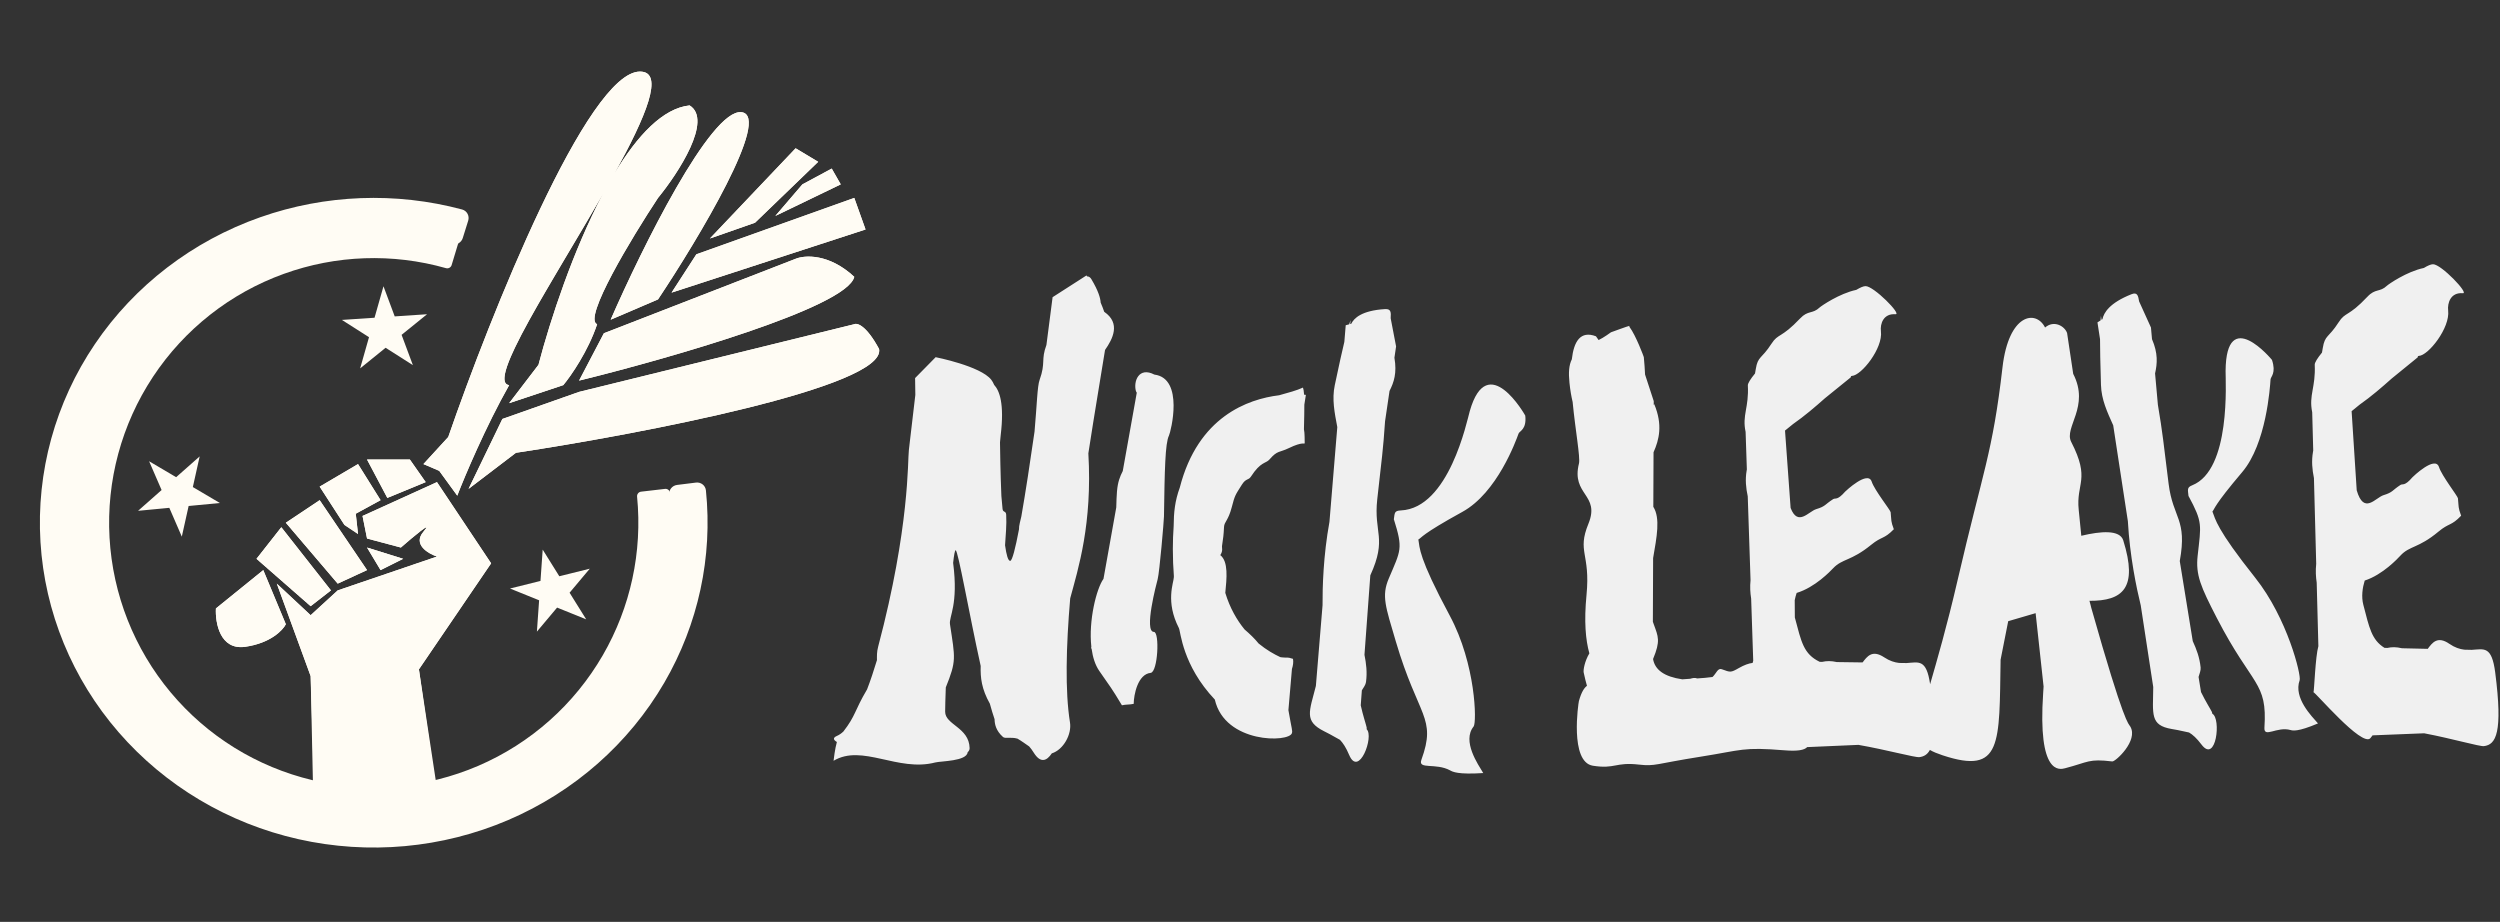 <?xml version="1.0" encoding="UTF-8" standalone="no"?><!DOCTYPE svg PUBLIC "-//W3C//DTD SVG 1.1//EN" "http://www.w3.org/Graphics/SVG/1.1/DTD/svg11.dtd"><svg width="100%" height="100%" viewBox="0 0 480 177" version="1.1" xmlns="http://www.w3.org/2000/svg" xmlns:xlink="http://www.w3.org/1999/xlink" xml:space="preserve" xmlns:serif="http://www.serif.com/" style="fill-rule:evenodd;clip-rule:evenodd;stroke-linejoin:round;stroke-miterlimit:2;"><rect x="0" y="0" width="480" height="177" fill="#333333" stroke="none"/><g><g><g><path d="M69.605,99.064l14.292,-6.497l10.395,15.592l-13.86,20.356l3.256,21.459c-7.805,6.881 -15.609,8.847 -23.414,0l-0.63,-20.16l-6.497,-17.757l6.497,6.063l5.197,-4.764l19.056,-6.497c-1.732,-0.577 -4.678,-2.339 -2.599,-4.764c2.079,-2.425 -2.021,1.011 -4.33,3.032l-6.497,-1.732l-0.866,-4.331Z" style="fill:#fffcf4;fill-rule:nonzero;"/><path d="M127.683,93.865c0.476,-0.055 0.906,0.286 0.955,0.762c1.203,11.941 -1.38,23.966 -7.399,34.367c-6.162,10.651 -15.597,19.029 -26.902,23.89c-11.305,4.86 -23.875,5.943 -35.845,3.088c-11.969,-2.855 -22.698,-9.496 -30.592,-18.936c-7.893,-9.44 -12.531,-21.174 -13.222,-33.46c-0.692,-12.286 2.599,-24.467 9.384,-34.733c6.784,-10.266 16.7,-18.069 28.274,-22.249c11.301,-4.082 23.595,-4.497 35.134,-1.198c0.46,0.131 0.719,0.615 0.581,1.073l-1.34,4.431c-0.139,0.458 -0.622,0.716 -1.082,0.586c-10.228,-2.904 -21.118,-2.526 -31.132,1.091c-10.286,3.715 -19.098,10.65 -25.128,19.773c-6.03,9.124 -8.955,19.95 -8.34,30.869c0.615,10.918 4.736,21.347 11.751,29.736c7.015,8.39 16.55,14.292 27.188,16.829c10.638,2.538 21.81,1.575 31.857,-2.744c10.047,-4.32 18.432,-11.766 23.908,-21.232c5.333,-9.215 7.631,-19.866 6.585,-30.447c-0.048,-0.476 0.292,-0.906 0.767,-0.961l4.598,-0.535Z" style="fill:#fffcf4;fill-rule:nonzero;"/><path d="M133.629,92.655c0.945,-0.117 1.811,0.549 1.908,1.497c1.316,12.793 -1.463,25.687 -7.981,36.904c-6.809,11.717 -17.33,20.977 -29.993,26.396c-12.663,5.419 -26.788,6.706 -40.266,3.67c-13.477,-3.036 -25.583,-10.233 -34.509,-20.516c-8.927,-10.283 -14.195,-23.099 -15.017,-36.536c-0.822,-13.436 2.845,-26.77 10.454,-38.011c7.61,-11.241 18.752,-19.785 31.764,-24.356c12.459,-4.376 25.99,-4.886 38.735,-1.482c0.935,0.25 1.458,1.233 1.168,2.156l-1.042,3.332c-0.282,0.903 -1.236,1.41 -2.152,1.168c-11.286,-2.985 -23.26,-2.521 -34.287,1.353c-11.564,4.062 -21.466,11.656 -28.229,21.646c-6.763,9.99 -10.022,21.841 -9.291,33.782c0.731,11.941 5.412,23.332 13.346,32.47c7.933,9.139 18.692,15.535 30.669,18.233c11.978,2.698 24.531,1.555 35.786,-3.262c11.254,-4.816 20.604,-13.045 26.655,-23.458c5.756,-9.907 8.232,-21.284 7.115,-32.584c-0.095,-0.957 0.577,-1.83 1.531,-1.949l3.636,-0.453Z" style="fill:#fffcf4;fill-rule:nonzero;"/><path d="M38.336,87.629l-1.173,5.27l-0.137,0.615l0.542,0.319l4.65,2.744l-5.374,0.513l-0.627,0.06l-0.137,0.615l-1.172,5.269l-2.149,-4.952l-0.251,-0.578l-0.626,0.06l-5.374,0.513l4.046,-3.574l0.472,-0.417l-0.251,-0.577l-2.149,-4.952l4.65,2.743l0.542,0.32l0.471,-0.416l4.047,-3.575Z" style="fill:#fffcf4;fill-rule:nonzero;"/><path d="M113.237,109.188l-3.473,4.134l-0.405,0.481l0.334,0.534l2.858,4.58l-5.005,-2.025l-0.583,-0.236l-0.405,0.481l-3.473,4.134l0.38,-5.385l0.045,-0.629l-0.584,-0.236l-5.004,-2.025l5.239,-1.303l0.611,-0.152l0.044,-0.627l0.38,-5.385l2.858,4.579l0.333,0.534l0.611,-0.151l5.239,-1.303Z" style="fill:#fffcf4;fill-rule:nonzero;"/><path d="M79.273,70.108l-4.71,-3.001l-0.526,-0.335l-0.484,0.392l-4.406,3.565l1.526,-5.367l0.176,-0.62l-0.544,-0.347l-4.662,-2.97l5.659,-0.377l0.608,-0.041l0.167,-0.587l1.55,-5.455l1.932,5.179l0.225,0.605l0.644,-0.043l5.566,-0.372l-4.405,3.565l-0.484,0.392l0.217,0.584l1.951,5.233Z" style="fill:#fffcf4;fill-rule:nonzero;"/><path d="M68.739,89.103l-7.363,4.33l4.764,7.363l2.599,1.733l-0.433,-3.898l4.764,-2.599l-4.331,-6.929Z" style="fill:#fffcf4;fill-rule:nonzero;"/><path d="M74.369,95.599l7.363,-3.032l-3.032,-4.331l-8.229,0l3.898,7.363Z" style="fill:#fffcf4;fill-rule:nonzero;"/><path d="M70.471,105.127l2.599,4.331l4.331,-2.165l-6.93,-2.166Z" style="fill:#fffcf4;fill-rule:nonzero;"/><path d="M54.88,100.363l6.496,-4.331l9.095,13.426l-5.63,2.599l-9.961,-11.694Z" style="fill:#fffcf4;fill-rule:nonzero;"/><path d="M54.013,101.229l-4.764,6.064l10.395,9.095l3.898,-3.032l-9.529,-12.127Z" style="fill:#fffcf4;fill-rule:nonzero;"/><path d="M60.077,149.974l-0.433,-20.16l-6.497,-17.757l6.497,6.063l5.197,-4.764l19.056,-6.497c-1.732,-0.577 -4.678,-2.339 -2.599,-4.764c2.079,-2.425 -2.021,1.011 -4.33,3.032l-6.497,-1.732l-0.866,-4.331l14.292,-6.497l10.395,15.592l-13.86,20.356l3.011,21.068" style="fill:#fffcf4;fill-rule:nonzero;"/><path d="M68.739,89.103l-7.363,4.33l4.764,7.363l2.599,1.733l-0.433,-3.898l4.764,-2.599l-4.331,-6.929Z" style="fill:#fffcf4;fill-rule:nonzero;"/><path d="M74.369,95.599l7.363,-3.032l-3.032,-4.331l-8.229,0l3.898,7.363Z" style="fill:#fffcf4;fill-rule:nonzero;"/><path d="M70.471,105.127l2.599,4.331l4.331,-2.165l-6.93,-2.166Z" style="fill:#fffcf4;fill-rule:nonzero;"/><path d="M54.88,100.363l6.496,-4.331l9.095,13.426l-5.63,2.599l-9.961,-11.694Z" style="fill:#fffcf4;fill-rule:nonzero;"/><path d="M54.013,101.229l-4.764,6.064l10.395,9.095l3.898,-3.032l-9.529,-12.127Z" style="fill:#fffcf4;fill-rule:nonzero;"/><path d="M50.549,109.458l-9.095,7.363c-0.145,2.743 0.779,8.056 5.63,7.362c4.851,-0.692 7.218,-3.175 7.796,-4.33l-4.331,-10.395Z" style="fill:#fffcf4;fill-rule:nonzero;"/><path d="M86.063,83.906l-4.765,5.197l3.032,1.299l3.465,4.764c1.444,-3.754 5.457,-13.253 9.961,-21.222c-4.443,-0.494 8.42,-19.982 17.978,-36.651c0.754,-1.428 1.529,-2.808 2.324,-4.124c5.941,-10.758 9.619,-19.426 4.818,-19.426c-10.048,0 -28.728,46.775 -36.813,70.163Z" style="fill:#fffcf4;fill-rule:nonzero;"/><path d="M103.387,70.046l-5.631,7.363l10.395,-3.465c1.444,-1.733 4.764,-6.497 6.497,-11.694c-2.772,-1.039 6.64,-16.602 11.693,-24.253c3.898,-4.764 10.567,-14.986 6.063,-17.757c-5.127,0.539 -10.027,5.782 -14.346,12.929c-0.743,1.346 -1.521,2.725 -2.324,4.124c-5.663,10.729 -10.091,24.118 -12.347,32.753Z" style="fill:#fffcf4;fill-rule:nonzero;"/><path d="M96.457,80.44l-6.497,13.427l9.096,-6.93c23.82,-3.609 71.115,-12.647 69.729,-19.923c-2.425,-4.504 -4.186,-5.052 -4.764,-4.764l-52.839,12.994l-14.725,5.196Z" style="fill:#fffcf4;fill-rule:nonzero;"/><path d="M115.946,63.983l-4.764,9.095c17.036,-4.187 51.453,-14.033 52.839,-19.923c-4.851,-4.504 -9.529,-4.186 -11.261,-3.465l-36.814,14.293Z" style="fill:#fffcf4;fill-rule:nonzero;"/><path d="M117.246,61.384c5.919,-13.57 19.23,-40.538 25.12,-39.845c5.89,0.693 -8.229,24.253 -16.025,35.947l-9.095,3.898Z" style="fill:#fffcf4;fill-rule:nonzero;"/><path d="M136.302,45.792l16.458,-17.323l4.331,2.598l-12.127,11.694l-8.662,3.031Z" style="fill:#fffcf4;fill-rule:nonzero;"/><path d="M148.862,41.462l5.198,-6.064l5.63,-3.032l1.732,3.032l-12.56,6.064Z" style="fill:#fffcf4;fill-rule:nonzero;"/><path d="M133.704,48.824l-4.764,7.363l37.246,-12.127l-2.165,-6.063l-30.317,10.827Z" style="fill:#fffcf4;fill-rule:nonzero;"/><path d="M115.734,37.293c-3.99,6.958 -8.555,14.407 -12.198,20.761c-5.083,8.868 -8.368,15.602 -5.78,15.89c-4.504,7.969 -8.517,17.468 -9.961,21.222l-3.465,-4.764l-3.032,-1.299l4.765,-5.197c8.085,-23.388 26.765,-70.163 36.813,-70.163c4.801,0 1.123,8.668 -4.818,19.426m-2.324,4.124c0.754,-1.428 1.529,-2.808 2.324,-4.124m-2.324,4.124c-5.663,10.729 -10.091,24.118 -12.347,32.753l-5.631,7.363l10.395,-3.465c1.444,-1.733 4.764,-6.497 6.497,-11.694c-2.772,-1.039 6.64,-16.602 11.693,-24.253c3.898,-4.764 10.567,-14.986 6.063,-17.757c-5.127,0.539 -10.027,5.782 -14.346,12.929m-2.324,4.124c0.803,-1.399 1.581,-2.778 2.324,-4.124m-67.509,76.289l-9.095,7.363c-0.145,2.743 0.779,8.056 5.63,7.362c4.851,-0.692 7.218,-3.175 7.796,-4.33l-4.331,-10.395Zm45.908,-29.018l-6.497,13.427l9.096,-6.93c23.82,-3.609 71.115,-12.647 69.729,-19.923c-2.425,-4.504 -4.186,-5.052 -4.764,-4.764l-52.839,12.994l-14.725,5.196Zm19.489,-16.457l-4.764,9.095c17.036,-4.187 51.453,-14.033 52.839,-19.923c-4.851,-4.504 -9.529,-4.186 -11.261,-3.465l-36.814,14.293Zm1.3,-2.599c5.919,-13.57 19.23,-40.538 25.12,-39.845c5.89,0.693 -8.229,24.253 -16.025,35.947l-9.095,3.898Zm16.458,-12.56l-4.764,7.363l37.246,-12.127l-2.165,-6.063l-30.317,10.827Zm2.598,-3.032l16.458,-17.323l4.331,2.598l-12.127,11.694l-8.662,3.031Zm12.56,-4.33l5.198,-6.064l5.63,-3.032l1.732,3.032l-12.56,6.064Z" style="fill:#fffcf4;fill-rule:nonzero;"/></g></g><path d="M267.619,99.696c0.173,-1.231 0.084,-1.636 1.352,-1.694c9.225,-0.427 12.683,-17.17 13.223,-19.063c3.416,-11.962 10.654,0.825 10.657,0.856c0.299,2.669 -1.105,2.953 -1.283,3.443c-0.519,1.437 -4.114,11.367 -10.778,15.033c-8.03,4.418 -7.766,4.939 -8.466,5.313c0.287,1.603 -0.042,3.311 6.032,14.621c5.02,9.348 5.198,20.514 4.58,21.279c-2.275,2.818 0.87,7.302 1.845,8.943c-4.859,0.314 -5.871,-0.245 -6.327,-0.497c-2.764,-1.527 -6.248,-0.111 -5.551,-2.036c2.969,-8.204 -0.576,-8.043 -4.917,-22.774c-1.963,-6.661 -2.761,-8.695 -1.35,-12.025c2.316,-5.464 2.787,-5.678 0.983,-11.399Zm-0,0c-0.017,0.123 -0.037,0.254 -0.061,0.393l0.058,-0.401l0.003,0.008Zm152.571,-4.482c0.014,0.126 0.027,0.26 0.038,0.404l-0.042,-0.411l0.004,0.007Zm0,0c-0.135,-1.26 -0.299,-1.634 0.725,-2.043c7.446,-2.98 6.381,-19.942 6.397,-21.956c0.103,-12.722 8.897,-2.144 8.907,-2.114c0.844,2.544 -0.24,3.214 -0.275,3.745c-0.102,1.558 -0.808,12.33 -5.432,17.788c-5.573,6.577 -5.24,7.017 -5.728,7.579c0.595,1.498 0.71,3.271 8.22,12.718c6.207,7.809 8.864,18.751 8.53,19.676c-1.226,3.405 2.354,6.946 3.52,8.291c-3.903,1.657 -4.855,1.387 -5.285,1.265c-2.604,-0.736 -5.134,1.625 -4.997,-0.463c0.583,-8.9 -2.279,-7.758 -9.142,-21.053c-3.103,-6.013 -4.085,-8.27 -3.68,-11.94c0.665,-6.02 1.002,-6.362 -1.76,-11.493Zm-102.804,31.313c0.348,2.073 2.14,3.397 5.617,3.905c0.441,-0.05 0.94,-0.088 1.52,-0.111c0.485,-0.147 0.9,-0.226 1.319,-0.067l0.018,0.007c1.068,-0.062 2.046,-0.16 2.942,-0.279c0.749,-0.708 1.003,-1.771 1.778,-1.492c1.687,0.609 1.689,0.682 3.296,-0.235c0.998,-0.57 1.894,-0.895 2.627,-0.977c0.035,-0.136 0.073,-0.273 0.115,-0.413l-0.397,-11.931c-0.172,-1.103 -0.253,-2.253 -0.118,-3.541l-0.537,-16.098c-0.341,-1.597 -0.512,-3.204 -0.211,-4.939l0.039,-0.229l-0.24,-7.213c-0.698,-3.213 0.66,-4.63 0.431,-8.913c-0.022,-0.402 0.502,-1.226 1.378,-2.297c0.042,-0.243 0.09,-0.524 0.144,-0.849c0.411,-2.515 1.074,-1.857 3.012,-4.86c1.319,-2.045 1.827,-0.977 5.507,-4.86c1.534,-1.619 2.356,-0.794 3.743,-2.102c0.283,-0.267 3.77,-2.686 7.035,-3.379c0.746,-0.435 1.328,-0.709 1.769,-0.719c1.566,-0.038 7.033,5.493 5.764,5.396c-2.315,-0.177 -2.984,1.824 -2.8,3.286c0.409,3.247 -3.745,8.477 -5.582,8.56c-0.045,0.002 -0.098,0.016 -0.16,0.041l-0.051,0.23l-4.976,4.028c-1.829,1.628 -3.957,3.447 -6.1,4.937l-1.547,1.253l1.074,14.853c1.39,3.642 3.464,0.667 4.93,0.23c1.805,-0.538 1.623,-0.89 3.237,-1.914c0.458,-0.29 0.76,0.32 2.312,-1.452c0.073,-0.083 4.36,-4.127 5.087,-1.914c0.545,1.66 3.602,5.476 3.642,5.874c0.167,1.675 0.013,1.689 0.61,3.269c-1.933,1.979 -2.278,1.297 -4.367,3.001c-3.843,3.135 -5.517,2.621 -7.284,4.489c-0.508,0.537 -3.477,3.677 -7.006,4.736c-0.146,0.431 -0.276,0.902 -0.372,1.395l0.022,3.312l0.015,0.061c1.236,4.637 1.639,6.955 4.758,8.462l0.494,0.007c0.839,-0.19 1.684,-0.207 2.79,0.04l4.953,0.07c0.859,-1.126 1.831,-2.516 4.142,-0.981c1.05,0.697 2.009,0.984 2.878,1.081l1.428,0.02c2.314,-0.147 3.808,-0.846 4.516,4.062c1.329,-4.626 3.201,-11.005 5.272,-19.952c4.88,-21.091 6.725,-24.366 8.625,-40.879c1.191,-10.346 6.437,-11.125 8.175,-7.654c1.734,-1.497 3.782,-0.241 4.228,1.058l1.173,7.835c3.249,6.31 -1.818,10.28 -0.383,13.066c3.74,7.263 0.895,7.887 1.443,13.061c0.203,1.918 0.365,3.559 0.495,4.966c3.777,-0.909 7.411,-1.176 8.054,0.878c2.871,9.177 -0.096,11.641 -6.49,11.609l0.208,0.761l0.131,0.545c6.389,22.579 7.142,22.213 7.507,22.836c1.584,2.702 -2.864,6.768 -3.46,6.697c-4.612,-0.552 -4.475,0.111 -9.08,1.31c-1.02,0.266 -5.265,1.371 -4.191,-14.453c0.028,-0.422 0.055,-0.835 0.08,-1.24l-1.529,-14.087l-5.264,1.542l-1.46,7.39c-0.263,16.173 0.328,22.156 -11.135,18.36c-0.995,-0.329 -1.803,-0.658 -2.442,-1.032c-0.489,0.927 -1.189,1.276 -2.006,1.383c-0.84,0.11 -6.264,-1.406 -11.715,-2.354l-9.838,0.429c-0.537,0.577 -1.854,0.818 -4.32,0.617c-8.13,-0.663 -8.08,-0.05 -16.158,1.226c-8.674,1.37 -8.648,1.879 -11.819,1.515c-4.565,-0.525 -4.551,0.895 -8.85,0.216c-4.502,-0.711 -2.77,-12.09 -2.683,-12.408c0.477,-1.743 1.037,-2.567 1.549,-2.932c-0.208,-0.701 -0.407,-1.542 -0.629,-2.557c-0.107,-0.487 0.2,-2.193 1.089,-3.677c-0.718,-2.58 -1.043,-6.106 -0.546,-11.22c0.78,-8.015 -1.858,-8.223 0.363,-13.656c2.323,-5.685 -3.342,-5.472 -1.812,-11.587c0.283,-1.133 -0.699,-6.412 -1.216,-11.803c-0.252,-1.06 -0.463,-2.253 -0.61,-3.697c-0.202,-1.986 -0.099,-3.384 0.453,-4.492c0.388,-3.424 1.648,-5.561 4.634,-4.424c0.023,0.009 0.215,0.282 0.509,0.722c0.983,-0.458 2.371,-1.488 2.371,-1.488c-0,0 3.392,-1.239 3.423,-1.202l0.074,-0.039l0.074,0.227c1.227,1.646 2.731,5.704 2.738,5.782c0.116,1.213 0.192,2.326 0.238,3.339l1.667,5.108l-0.003,0.751l0.094,-0.18c1.666,3.977 0.947,6.841 -0.13,9.248l-0.042,10.473c1.377,2.187 0.659,5.784 -0.039,9.842l-0.049,12.222c0.045,0.135 0.091,0.269 0.14,0.403c0.916,2.516 1.347,3.257 -0.102,6.756Zm126.554,-47.391c-0.677,-3.29 0.69,-4.726 0.488,-9.107c-0.019,-0.411 0.51,-1.249 1.393,-2.335c0.043,-0.248 0.094,-0.535 0.149,-0.867c0.427,-2.567 1.086,-1.889 3.043,-4.942c1.332,-2.079 1.833,-0.983 5.538,-4.921c1.544,-1.641 2.36,-0.792 3.756,-2.117c0.285,-0.271 3.787,-2.713 7.056,-3.394c0.749,-0.439 1.333,-0.713 1.774,-0.72c1.566,-0.025 6.997,5.674 5.729,5.564c-2.313,-0.2 -2.995,1.839 -2.82,3.335c0.388,3.323 -3.799,8.633 -5.637,8.702c-0.044,0.002 -0.098,0.016 -0.16,0.041l-0.052,0.235l-5.002,4.074c-1.839,1.649 -3.979,3.49 -6.131,4.996l-1.555,1.267l0.979,15.187c1.383,4.772 3.61,1.404 5.159,0.933c1.805,-0.55 1.623,-0.91 3.237,-1.957c0.458,-0.297 0.76,0.327 2.312,-1.484c0.073,-0.085 4.36,-4.219 5.087,-1.957c0.545,1.697 3.602,5.598 3.641,6.005c0.168,1.712 0.014,1.726 0.611,3.341c-1.933,2.023 -2.278,1.326 -4.368,3.068c-3.842,3.204 -5.516,2.678 -7.283,4.588c-0.501,0.541 -3.396,3.67 -6.861,4.795c-0.423,1.369 -0.677,3.077 -0.265,4.657c1.138,4.361 1.569,6.716 4.061,8.264l0.56,0.013c0.84,-0.188 1.685,-0.197 2.789,0.064l4.952,0.114c0.866,-1.144 1.847,-2.557 4.149,-0.968c1.045,0.722 2.002,1.023 2.87,1.129l1.428,0.033c2.334,-0.132 3.839,-0.844 4.507,4.317c1.511,11.658 0.127,13.881 -2.154,14.166c-0.83,0.104 -6.112,-1.448 -11.482,-2.464l-9.909,0.396c-0.178,0.256 -0.324,0.428 -0.412,0.532c-1.574,1.867 -10.795,-9.081 -10.929,-8.788c0.134,-0.293 0.362,-6.931 0.937,-8.859l-0.322,-12.198c-0.164,-1.128 -0.237,-2.305 -0.095,-3.62l-0.434,-16.459c-0.331,-1.635 -0.492,-3.279 -0.18,-5.051l0.041,-0.233l-0.195,-7.375Zm-191.292,52.57l1.282,-15.496c-0.021,-3.414 0.138,-9.506 1.325,-16.013l1.505,-18.193c-0.524,-2.797 -1.053,-5.333 -0.486,-8.034c0.849,-4.042 1.428,-6.62 1.84,-8.329l0.265,-3.196l0.663,-0.176c0.096,-0.285 0.176,-0.51 0.262,-0.795l-0.065,0.743l0.203,-0.054c0.515,-1.071 1.998,-2.541 6.48,-2.818c1.118,-0.07 1.181,0.555 1.087,1.75l1.04,5.415l-0.32,2.175c0.509,2.935 -0.097,4.72 -0.94,6.378l-0.859,5.831c-0.373,5.564 -0.616,7.004 -1.496,14.959c-0.724,6.537 1.948,7.419 -1.334,14.616l-1.122,15.255c0.333,1.664 0.549,3.354 0.295,5.23c-0.074,0.551 -0.455,1.021 -0.797,1.592l-0.212,2.879c0.453,2.056 1.002,3.616 1.137,4.248c0.013,0.059 0.014,0.18 0.003,0.345c1.458,1.366 -1.504,9.339 -3.368,4.922c-0.591,-1.4 -1.182,-2.293 -1.764,-2.895c-1.536,-0.892 -2.724,-1.487 -3.034,-1.642c-3.922,-1.964 -2.83,-3.783 -1.59,-8.697Zm150.663,-70.188c0.026,-0.312 0.051,-0.558 0.067,-0.866l0.111,0.753l0.183,-0.117c0.246,-1.216 1.33,-3.126 5.584,-4.8c1.061,-0.417 1.268,0.179 1.457,1.385l2.271,5.008l0.201,2.242c1.178,2.732 1.013,4.679 0.589,6.575l0.539,6.012c0.944,5.596 1.047,7.09 2.063,15.2c0.835,6.664 3.616,6.699 2.14,14.812l2.494,15.375c0.711,1.535 1.315,3.131 1.51,5.059c0.057,0.566 -0.2,1.147 -0.395,1.817l0.471,2.901c0.918,1.884 1.812,3.248 2.09,3.828c0.026,0.055 0.056,0.174 0.084,0.339c1.725,0.891 0.739,9.668 -2.092,5.9c-0.897,-1.194 -1.676,-1.889 -2.378,-2.301c-1.689,-0.398 -2.973,-0.613 -3.308,-0.669c-4.239,-0.709 -3.613,-2.842 -3.57,-8.068l-2.396,-15.663c-0.821,-3.356 -2.094,-9.406 -2.476,-16.185l-2.812,-18.388c-1.161,-2.591 -2.265,-4.924 -2.351,-7.761c-0.13,-4.246 -0.176,-6.966 -0.179,-8.778l-0.494,-3.23l0.597,-0.38Zm-242.631,80.942c-0.636,-0.373 -0.868,-0.792 0.031,-1.176c0.402,-0.172 0.805,-0.448 1.208,-0.819c2.419,-3.127 2.074,-3.891 4.544,-8.08l0.021,-0.036c0.648,-1.691 1.28,-3.572 1.89,-5.604c-0,-0.786 -0.049,-1.524 0.236,-2.603c6.096,-23.003 5.639,-35.834 5.894,-37.738c0.126,-0.941 0.088,-0.989 1.24,-10.577c0.001,-1.108 -0.015,-2.189 -0.046,-3.237l3.945,-4.011c0,-0 8.616,1.699 10.675,4.328c0.211,0.27 0.396,0.605 0.559,0.988c1.041,1.133 1.981,3.643 1.258,9.637c-0.035,0.286 -0.089,0.734 -0.135,1.399c0.017,1.521 0.077,5.829 0.264,10.292c0.064,0.777 0.138,1.6 0.224,2.473c0.074,0.758 0.651,0.321 0.7,1.127c0.115,1.859 -0.101,3.953 -0.217,5.871c0.259,1.853 0.585,3.035 0.997,2.991c0.388,-0.041 0.984,-2.393 1.681,-6.064c-0.004,-0.358 0.042,-0.756 0.155,-1.223c0.1,-0.412 0.197,-0.821 0.291,-1.227c0.798,-4.545 1.69,-10.406 2.536,-16.303c0.462,-5.154 0.527,-8.693 0.971,-9.923c1.208,-3.352 0.228,-3.776 1.312,-6.714c0.717,-5.439 1.185,-9.172 1.185,-9.172l6.506,-4.177c-0,-0 0.039,0.063 0.111,0.18c0.401,-0.008 0.661,0.262 0.823,0.531c1.37,2.285 1.739,3.664 1.789,4.506c0.249,0.582 0.484,1.179 0.685,1.77c3.224,2.21 1.614,5.233 0.155,7.321c-0.676,4.329 -1.924,11.511 -3.203,19.847c0.789,13.559 -1.947,22.145 -3.485,27.839c-0.79,9.243 -1.006,17.823 -0.042,23.832c0.367,2.287 -1.259,5.238 -3.489,5.938c-0.964,1.434 -2.146,1.993 -3.476,-0.148c-0.289,-0.464 -0.579,-0.854 -0.868,-1.18c-0.743,-0.511 -1.493,-1.064 -2.247,-1.499c-1.31,-0.368 -2.369,0.053 -2.786,-0.321c-1.359,-1.218 -1.596,-2.451 -1.614,-3.414c-0.294,-0.852 -0.598,-1.859 -0.906,-2.981c-1.593,-2.83 -1.828,-4.985 -1.759,-7.242c-2.233,-10.075 -4.339,-22.243 -4.813,-22.214c-0.149,0.009 -0.312,0.92 -0.478,2.428c1.047,8.066 -0.832,10.286 -0.605,11.788c0.992,6.577 1.268,6.98 -0.804,12.121c-0.078,2.153 -0.123,3.825 -0.123,4.659c-0.001,2.538 4.597,3.004 4.697,6.986c0.007,0.316 -0.127,0.582 -0.381,0.803c-0.165,1.74 -5.155,1.684 -6.201,1.958c-7.189,1.883 -14.036,-3.618 -19.541,-0.318c0.032,-0.282 0.268,-2.312 0.636,-3.612Zm51.189,-31.319l2.453,-13.719c0.03,-1.195 0.069,-2.261 0.139,-3.082c0.159,-1.844 0.571,-2.839 1.111,-3.905l2.689,-15.034c-0.08,-0.128 -0.143,-0.235 -0.172,-0.344c-0.495,-1.865 0.577,-4.691 3.55,-3.137c5.765,0.723 3.143,11.033 2.798,11.722c-0.727,1.452 -0.824,6.636 -0.955,15.521c-0.012,0.806 -0.849,10.683 -1.21,12.043c-0.205,0.771 -2.692,10.102 -0.726,10.12c1.139,0.011 0.769,7.726 -0.622,7.866c-2.472,0.25 -3.241,4.213 -3.254,5.946c-0.755,0.176 -1.506,0.1 -2.261,0.276c-2.07,-3.449 -2.101,-3.343 -4.351,-6.599c-0.782,-1.133 -1.244,-2.612 -1.469,-4.238l-0.097,-0.147l0.046,-0.26c-0.562,-4.988 0.983,-11.171 2.331,-13.029Zm13.514,-0.543c-0.129,-1.642 -0.197,-3.383 -0.197,-5.227c0,-1.516 0.054,-2.954 0.156,-4.32c0.018,-2.668 0.235,-4.85 1.178,-7.44c3.497,-13.613 13.068,-16.987 19.074,-17.722c1.777,-0.491 3.358,-0.911 4.575,-1.474c0.09,0.306 0.171,0.582 0.219,1.364c0.22,0.02 0.338,0.037 0.338,0.037l-0.293,1.88c0.002,1.102 -0.021,2.625 -0.078,4.77l0.014,0.044c0.132,0.406 0.132,2.364 0.132,2.57c-0,0.26 -0.342,-0.36 -3.025,0.947c-1.859,0.906 -2.181,0.384 -3.748,2.198c-0.691,0.799 -1.653,0.352 -3.551,3.281c-0.489,0.753 -0.937,0.275 -1.743,1.556c-1.269,2.017 -1.334,1.992 -1.94,4.329c-0.667,2.572 -1.428,2.78 -1.48,3.754c-0.099,1.881 -0.135,1.852 -0.394,3.721c-0.038,0.27 0.236,0.897 -0.327,1.713c1.596,1.26 1.229,4.484 0.963,7.255c0.89,2.917 2.225,5.218 3.704,7.024c0.963,0.826 1.949,1.762 2.691,2.692c1.512,1.241 2.993,2.075 4.161,2.616c0.107,0.02 0.206,0.036 0.294,0.046c1.361,0.152 0.854,-0.125 2.149,0.286c0.112,0.666 0.002,1.295 -0.203,1.938l-0.678,7.909c0.669,3.85 0.807,3.91 0.679,4.401c-0.489,1.86 -12.872,2.054 -14.808,-6.431c-6.243,-6.602 -6.555,-13.061 -6.893,-13.716c-2.627,-5.1 -1.003,-8.698 -0.975,-9.77l0.006,-0.231Z" style="fill:#f0f0f0;"/></g></svg>